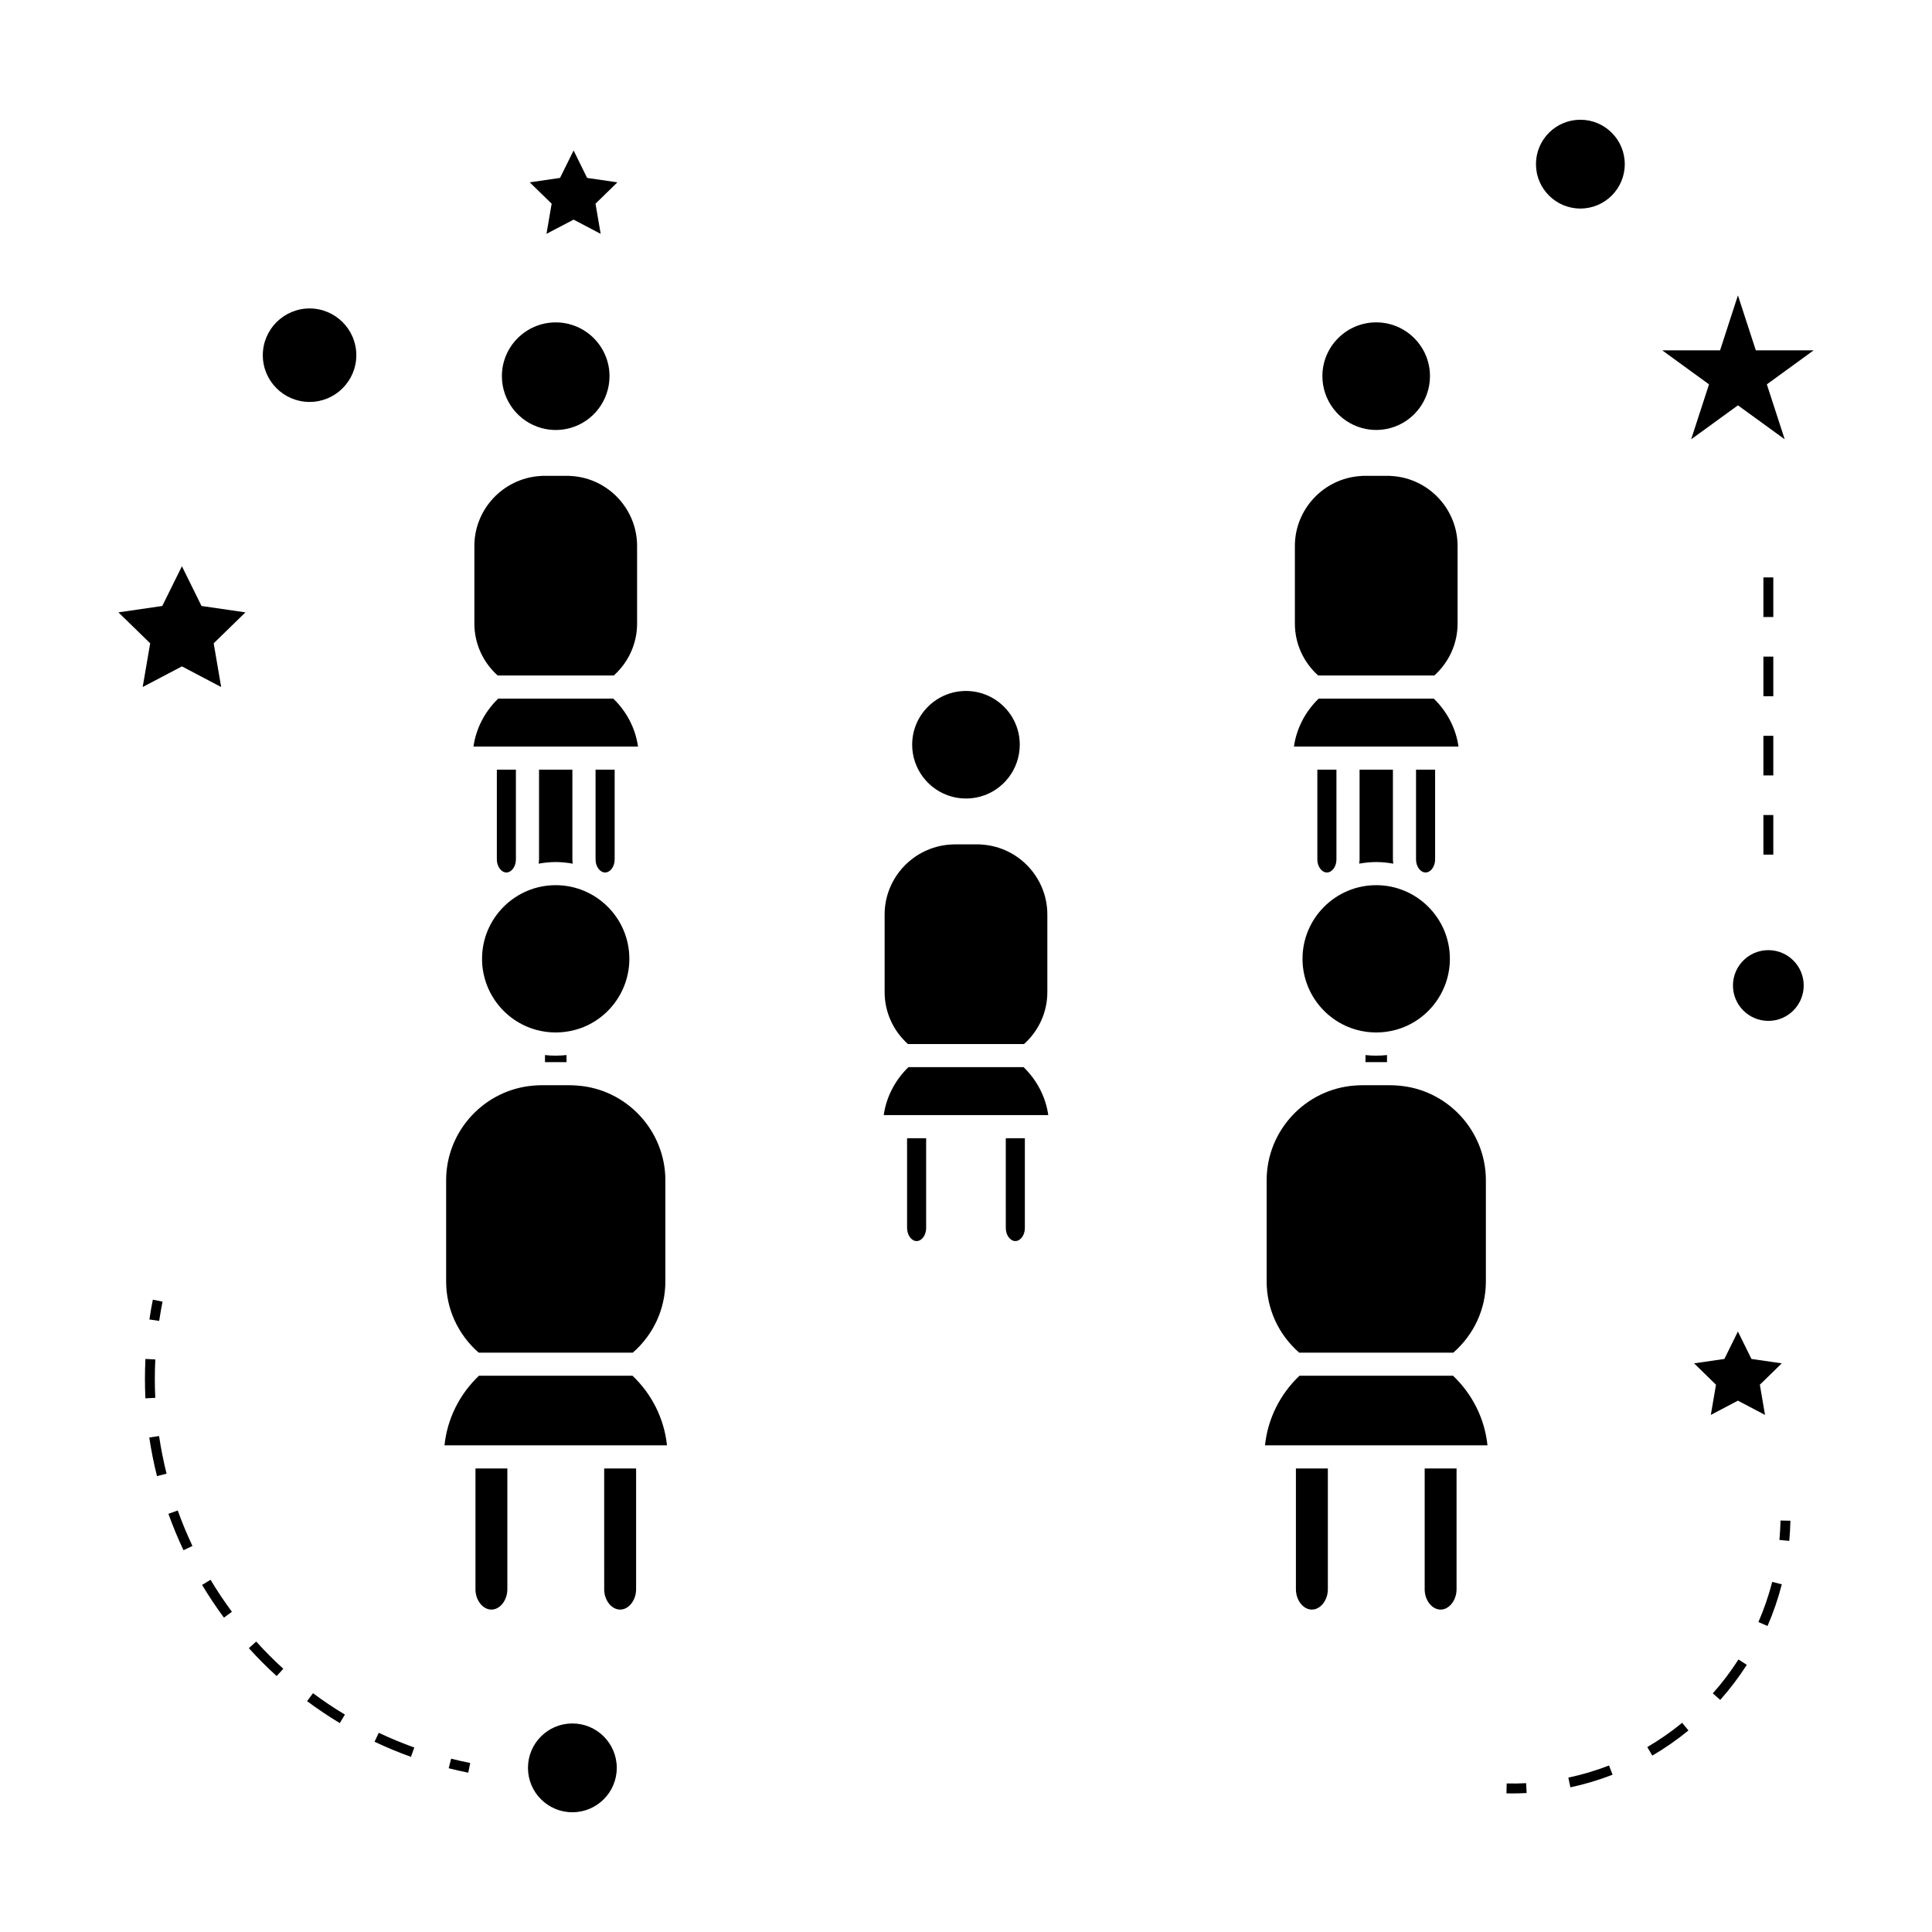 <?xml version="1.0" encoding="UTF-8"?>
<!-- Uploaded to: SVG Repo, www.svgrepo.com, Generator: SVG Repo Mixer Tools -->
<svg fill="#000000" width="800px" height="800px" version="1.1" viewBox="144 144 512 512" xmlns="http://www.w3.org/2000/svg">
 <g>
  <path d="m506.83 257.82c0.625 0.082 1.25 0.125 1.867 0.125 1.254 0 2.516-0.164 3.762-0.504 6.176-1.676 10.5-7.332 10.5-13.762 0-7.863-6.398-14.25-14.254-14.25-7.863 0-14.258 6.391-14.258 14.25 0 6.422 4.328 12.086 10.531 13.766 0.617 0.164 1.23 0.293 1.852 0.375z"/>
  <path d="m521.55 565.15c0 2.93 1.93 5.406 4.219 5.406 2.297 0 4.234-2.477 4.234-5.406v-31.996h-8.449v31.996z"/>
  <path d="m488.37 508.59c-5.152 4.891-8.402 11.426-9.133 18.438h58.961c-0.73-7.012-3.973-13.547-9.125-18.438z"/>
  <path d="m524.32 371.79v-23.82h-5.055v23.82c0 1.859 1.16 3.426 2.531 3.426 1.348 0.004 2.523-1.594 2.523-3.426z"/>
  <path d="m504.3 347.97v23.82c0 0.371-0.062 0.723-0.105 1.086 1.469-0.262 2.969-0.426 4.512-0.426 1.555 0 3.059 0.164 4.535 0.43-0.043-0.363-0.105-0.719-0.105-1.09v-23.82z"/>
  <path d="m513.05 270.16h-0.066c-0.469-0.047-0.887-0.062-1.289-0.062h-5.957c-0.43 0-0.852 0.016-1.281 0.059-9.73 0.691-17.301 8.828-17.301 18.527v20.57c0 5.285 2.25 10.234 6.176 13.762h30.766c3.922-3.519 6.176-8.469 6.176-13.762v-20.57c-0.004-9.691-7.559-17.82-17.223-18.523z"/>
  <path d="m493.46 329.14c-3.539 3.426-5.867 7.879-6.551 12.707h43.609c-0.688-4.828-3.012-9.277-6.555-12.707z"/>
  <path d="m498.17 371.79v-23.82h-5.059v23.82c0 1.859 1.16 3.426 2.531 3.426 1.367 0.004 2.527-1.566 2.527-3.426z"/>
  <path d="m508.71 423.76h-0.016c-0.949 0-1.891-0.051-2.824-0.156v1.875h5.703v-1.879c-0.957 0.102-1.914 0.16-2.863 0.16z"/>
  <path d="m512.6 431.6h-7.762c-0.598 0-1.188 0.031-1.777 0.078-13.129 0.938-23.387 11.961-23.387 25.098v26.816c0 7.285 3.148 14.09 8.637 18.879h40.824c5.484-4.785 8.637-11.586 8.637-18.879v-26.816c0-13.129-10.254-24.156-23.348-25.09-0.633-0.051-1.234-0.086-1.824-0.086z"/>
  <path d="m508.71 378.58c-10.77 0-19.531 8.754-19.531 19.516 0 8.789 5.93 16.531 14.418 18.84l0.016 0.004c0.824 0.219 1.664 0.395 2.516 0.504 0.844 0.109 1.695 0.172 2.555 0.172 1.715 0 3.449-0.219 5.164-0.684 8.465-2.293 14.387-10.043 14.387-18.84 0-10.754-8.758-19.512-19.523-19.512z"/>
  <path d="m404.33 367.83-0.027-0.004c-0.5-0.047-0.914-0.066-1.328-0.066h-5.957c-0.414 0-0.836 0.02-1.254 0.059-9.75 0.691-17.328 8.832-17.328 18.527v20.57c0 5.289 2.258 10.238 6.176 13.762h30.77c3.922-3.519 6.176-8.469 6.176-13.762v-20.57c0.004-9.699-7.559-17.828-17.227-18.516z"/>
  <path d="m384.39 469.46c0 1.859 1.156 3.434 2.523 3.434 1.371 0 2.523-1.57 2.523-3.434v-23.816h-5.055l0.004 23.816z"/>
  <path d="m384.75 426.8c-3.539 3.426-5.867 7.879-6.551 12.707h43.605c-0.684-4.824-3.012-9.277-6.551-12.707z"/>
  <path d="m410.55 469.46c0 1.859 1.16 3.434 2.523 3.434 1.375 0 2.523-1.57 2.523-3.434v-23.816h-5.055l0.004 23.816z"/>
  <path d="m396.26 355.12c0.613 0.164 1.227 0.289 1.852 0.367 1.859 0.246 3.754 0.125 5.641-0.371 6.172-1.668 10.496-7.336 10.496-13.762 0-7.856-6.398-14.242-14.258-14.242-7.863 0-14.258 6.391-14.258 14.242 0 6.418 4.324 12.07 10.516 13.762z"/>
  <path d="m270.92 508.59c-5.152 4.891-8.402 11.426-9.125 18.438h58.961c-0.734-7.012-3.977-13.551-9.133-18.438z"/>
  <path d="m304.11 565.15c0 2.93 1.941 5.406 4.234 5.406 2.293 0 4.231-2.477 4.231-5.406v-31.996h-8.461l0.004 31.996z"/>
  <path d="m291.27 423.76h-0.051c-0.93 0-1.859-0.047-2.793-0.156v1.875h5.703v-1.879c-0.949 0.102-1.906 0.16-2.859 0.16z"/>
  <path d="m295.16 431.6h-7.762c-0.594 0-1.191 0.031-1.789 0.078-13.125 0.938-23.379 11.961-23.379 25.098v26.816c0 7.285 3.152 14.09 8.637 18.879h40.824c5.488-4.785 8.637-11.594 8.637-18.879v-26.816c0-13.129-10.254-24.156-23.348-25.09-0.637-0.051-1.219-0.086-1.82-0.086z"/>
  <path d="m270 565.15c0 2.93 1.938 5.406 4.234 5.406 2.289 0 4.219-2.477 4.219-5.406v-31.996h-8.449v31.996z"/>
  <path d="m291.27 378.58c-10.77 0-19.523 8.754-19.523 19.516 0 8.797 5.926 16.543 14.418 18.844 3.336 0.898 6.84 0.902 10.234-0.004 8.469-2.285 14.387-10.039 14.387-18.832 0-10.766-8.754-19.523-19.516-19.523z"/>
  <path d="m487.43 565.15c0 2.93 1.938 5.406 4.231 5.406 2.293 0 4.234-2.477 4.234-5.406v-31.996h-8.465z"/>
  <path d="m280.72 371.79v-23.82h-5.051v23.82c0 1.828 1.18 3.426 2.519 3.426 1.375 0.004 2.531-1.566 2.531-3.426z"/>
  <path d="m295.03 257.45c6.176-1.668 10.496-7.332 10.496-13.762 0-7.863-6.391-14.25-14.254-14.25s-14.266 6.391-14.266 14.25c0 6.422 4.336 12.082 10.539 13.766 2.426 0.66 4.961 0.676 7.484-0.004z"/>
  <path d="m306.66 323.01c3.926-3.527 6.176-8.477 6.176-13.762v-20.57c0-9.688-7.562-17.82-17.219-18.52h-0.059c-0.477-0.047-0.891-0.062-1.309-0.062h-5.957c-0.418 0-0.852 0.016-1.27 0.059-9.734 0.691-17.309 8.828-17.309 18.527v20.57c0 5.289 2.258 10.234 6.176 13.762z"/>
  <path d="m286.85 347.97v23.82c0 0.371-0.062 0.723-0.105 1.086 1.469-0.262 2.969-0.426 4.512-0.426 1.547 0 3.059 0.164 4.535 0.43-0.043-0.363-0.105-0.719-0.105-1.09v-23.82z"/>
  <path d="m276.03 329.14c-3.543 3.426-5.867 7.879-6.555 12.707h43.609c-0.684-4.828-3.012-9.277-6.551-12.707z"/>
  <path d="m306.89 371.79v-23.82h-5.059v23.82c0 1.859 1.16 3.426 2.523 3.426 1.375 0.004 2.535-1.566 2.535-3.426z"/>
  <path d="m307.45 612.5c0 6.5-5.269 11.766-11.766 11.766-6.5 0-11.766-5.266-11.766-11.766 0-6.496 5.266-11.766 11.766-11.766 6.496 0 11.766 5.269 11.766 11.766"/>
  <path d="m192.21 294.06-5.203 10.531-11.625 1.691 8.418 8.199-1.988 11.586 10.398-5.469 10.402 5.469-1.984-11.586 8.414-8.199-11.637-1.691z"/>
  <path d="m288.82 205.97 7.191-3.766 7.172 3.766-1.367-7.992 5.801-5.656-8.023-1.172-3.582-7.277-3.598 7.277-8.027 1.172 5.809 5.656z"/>
  <path d="m592.95 505.3 5.805 5.668-1.371 8 7.18-3.781 7.184 3.781-1.367-8 5.801-5.668-8.027-1.164-3.59-7.269-3.586 7.269z"/>
  <path d="m604.57 222.27-4.734 14.574h-15.324l12.395 9.012-4.731 14.562 12.395-9 12.395 9-4.734-14.562 12.398-9.012h-15.32z"/>
  <path d="m574.58 187.5c0 6.5-5.266 11.766-11.766 11.766-6.496 0-11.766-5.266-11.766-11.766 0-6.496 5.269-11.766 11.766-11.766 6.5 0 11.766 5.269 11.766 11.766"/>
  <path d="m622 405.17c0 5.176-4.195 9.375-9.371 9.375-5.176 0-9.375-4.199-9.375-9.375s4.199-9.371 9.375-9.371c5.176 0 9.371 4.195 9.371 9.371"/>
  <path d="m226.04 250.52c6.832 0 12.391-5.559 12.391-12.391 0-6.828-5.562-12.387-12.391-12.387-6.828 0-12.391 5.562-12.391 12.387-0.008 6.832 5.555 12.391 12.391 12.391z"/>
  <path d="m268.61 611.21c-1.699-0.336-3.391-0.719-5.059-1.141l-0.641 2.539c1.711 0.43 3.438 0.82 5.184 1.172z"/>
  <path d="m183.56 524.95c0.508 3.426 1.195 6.875 2.043 10.234l2.539-0.641c-0.82-3.281-1.492-6.641-1.988-9.977z"/>
  <path d="m244.38 603.21-1.125 2.367c3.133 1.484 6.383 2.84 9.652 4.008l0.883-2.473c-3.191-1.141-6.348-2.461-9.41-3.902z"/>
  <path d="m182.41 509.43c0 1.723 0.043 3.434 0.125 5.144l2.617-0.133c-0.082-1.66-0.121-3.332-0.121-5.012 0-1.715 0.047-3.438 0.133-5.164l-2.625-0.133c-0.082 1.77-0.129 3.539-0.129 5.297z"/>
  <path d="m219.08 586.24c-2.516-2.289-4.93-4.707-7.184-7.215l-1.945 1.754c2.312 2.57 4.797 5.062 7.363 7.398z"/>
  <path d="m195 553.69c-1.449-3.066-2.762-6.234-3.894-9.398l-2.473 0.883c1.156 3.246 2.504 6.496 3.996 9.645z"/>
  <path d="m199.8 562.66-2.246 1.355c1.777 2.969 3.731 5.894 5.793 8.68l2.109-1.559c-2.016-2.719-3.914-5.566-5.656-8.477z"/>
  <path d="m225.38 594.82c2.785 2.078 5.711 4.039 8.668 5.82l1.355-2.258c-2.891-1.73-5.742-3.641-8.453-5.668z"/>
  <path d="m183.59 493.67 2.594 0.383c0.25-1.699 0.551-3.402 0.891-5.106l-2.57-0.516c-0.352 1.746-0.656 3.488-0.914 5.238z"/>
  <path d="m618.48 547.01-2.625-0.051c-0.043 1.727-0.133 3.441-0.289 5.144l2.613 0.242c0.156-1.77 0.258-3.543 0.301-5.336z"/>
  <path d="m599.88 594.5c2.582-2.914 4.949-6.039 7.043-9.301l-2.215-1.418c-2.012 3.144-4.293 6.168-6.797 8.973z"/>
  <path d="m589.79 600.56c-2.902 2.379-6.008 4.539-9.238 6.43l1.324 2.266c3.352-1.957 6.57-4.203 9.578-6.664z"/>
  <path d="m610 573.86 2.41 1.043c1.547-3.562 2.824-7.277 3.789-11.043l-2.543-0.645c-0.938 3.629-2.164 7.207-3.656 10.645z"/>
  <path d="m560.17 617.66c3.793-0.809 7.551-1.93 11.184-3.344l-0.945-2.441c-3.5 1.355-7.125 2.434-10.785 3.211z"/>
  <path d="m543.23 619.26c0.508 0.012 1.008 0.016 1.512 0.016 1.281 0 2.562-0.031 3.832-0.105l-0.133-2.613c-1.711 0.09-3.422 0.121-5.16 0.078z"/>
  <path d="m611.32 339h2.625v10.496h-2.625z"/>
  <path d="m611.32 297.02h2.625v10.496h-2.625z"/>
  <path d="m611.32 359.99h2.625v10.496h-2.625z"/>
  <path d="m611.32 318.01h2.625v10.496h-2.625z"/>
 </g>
</svg>